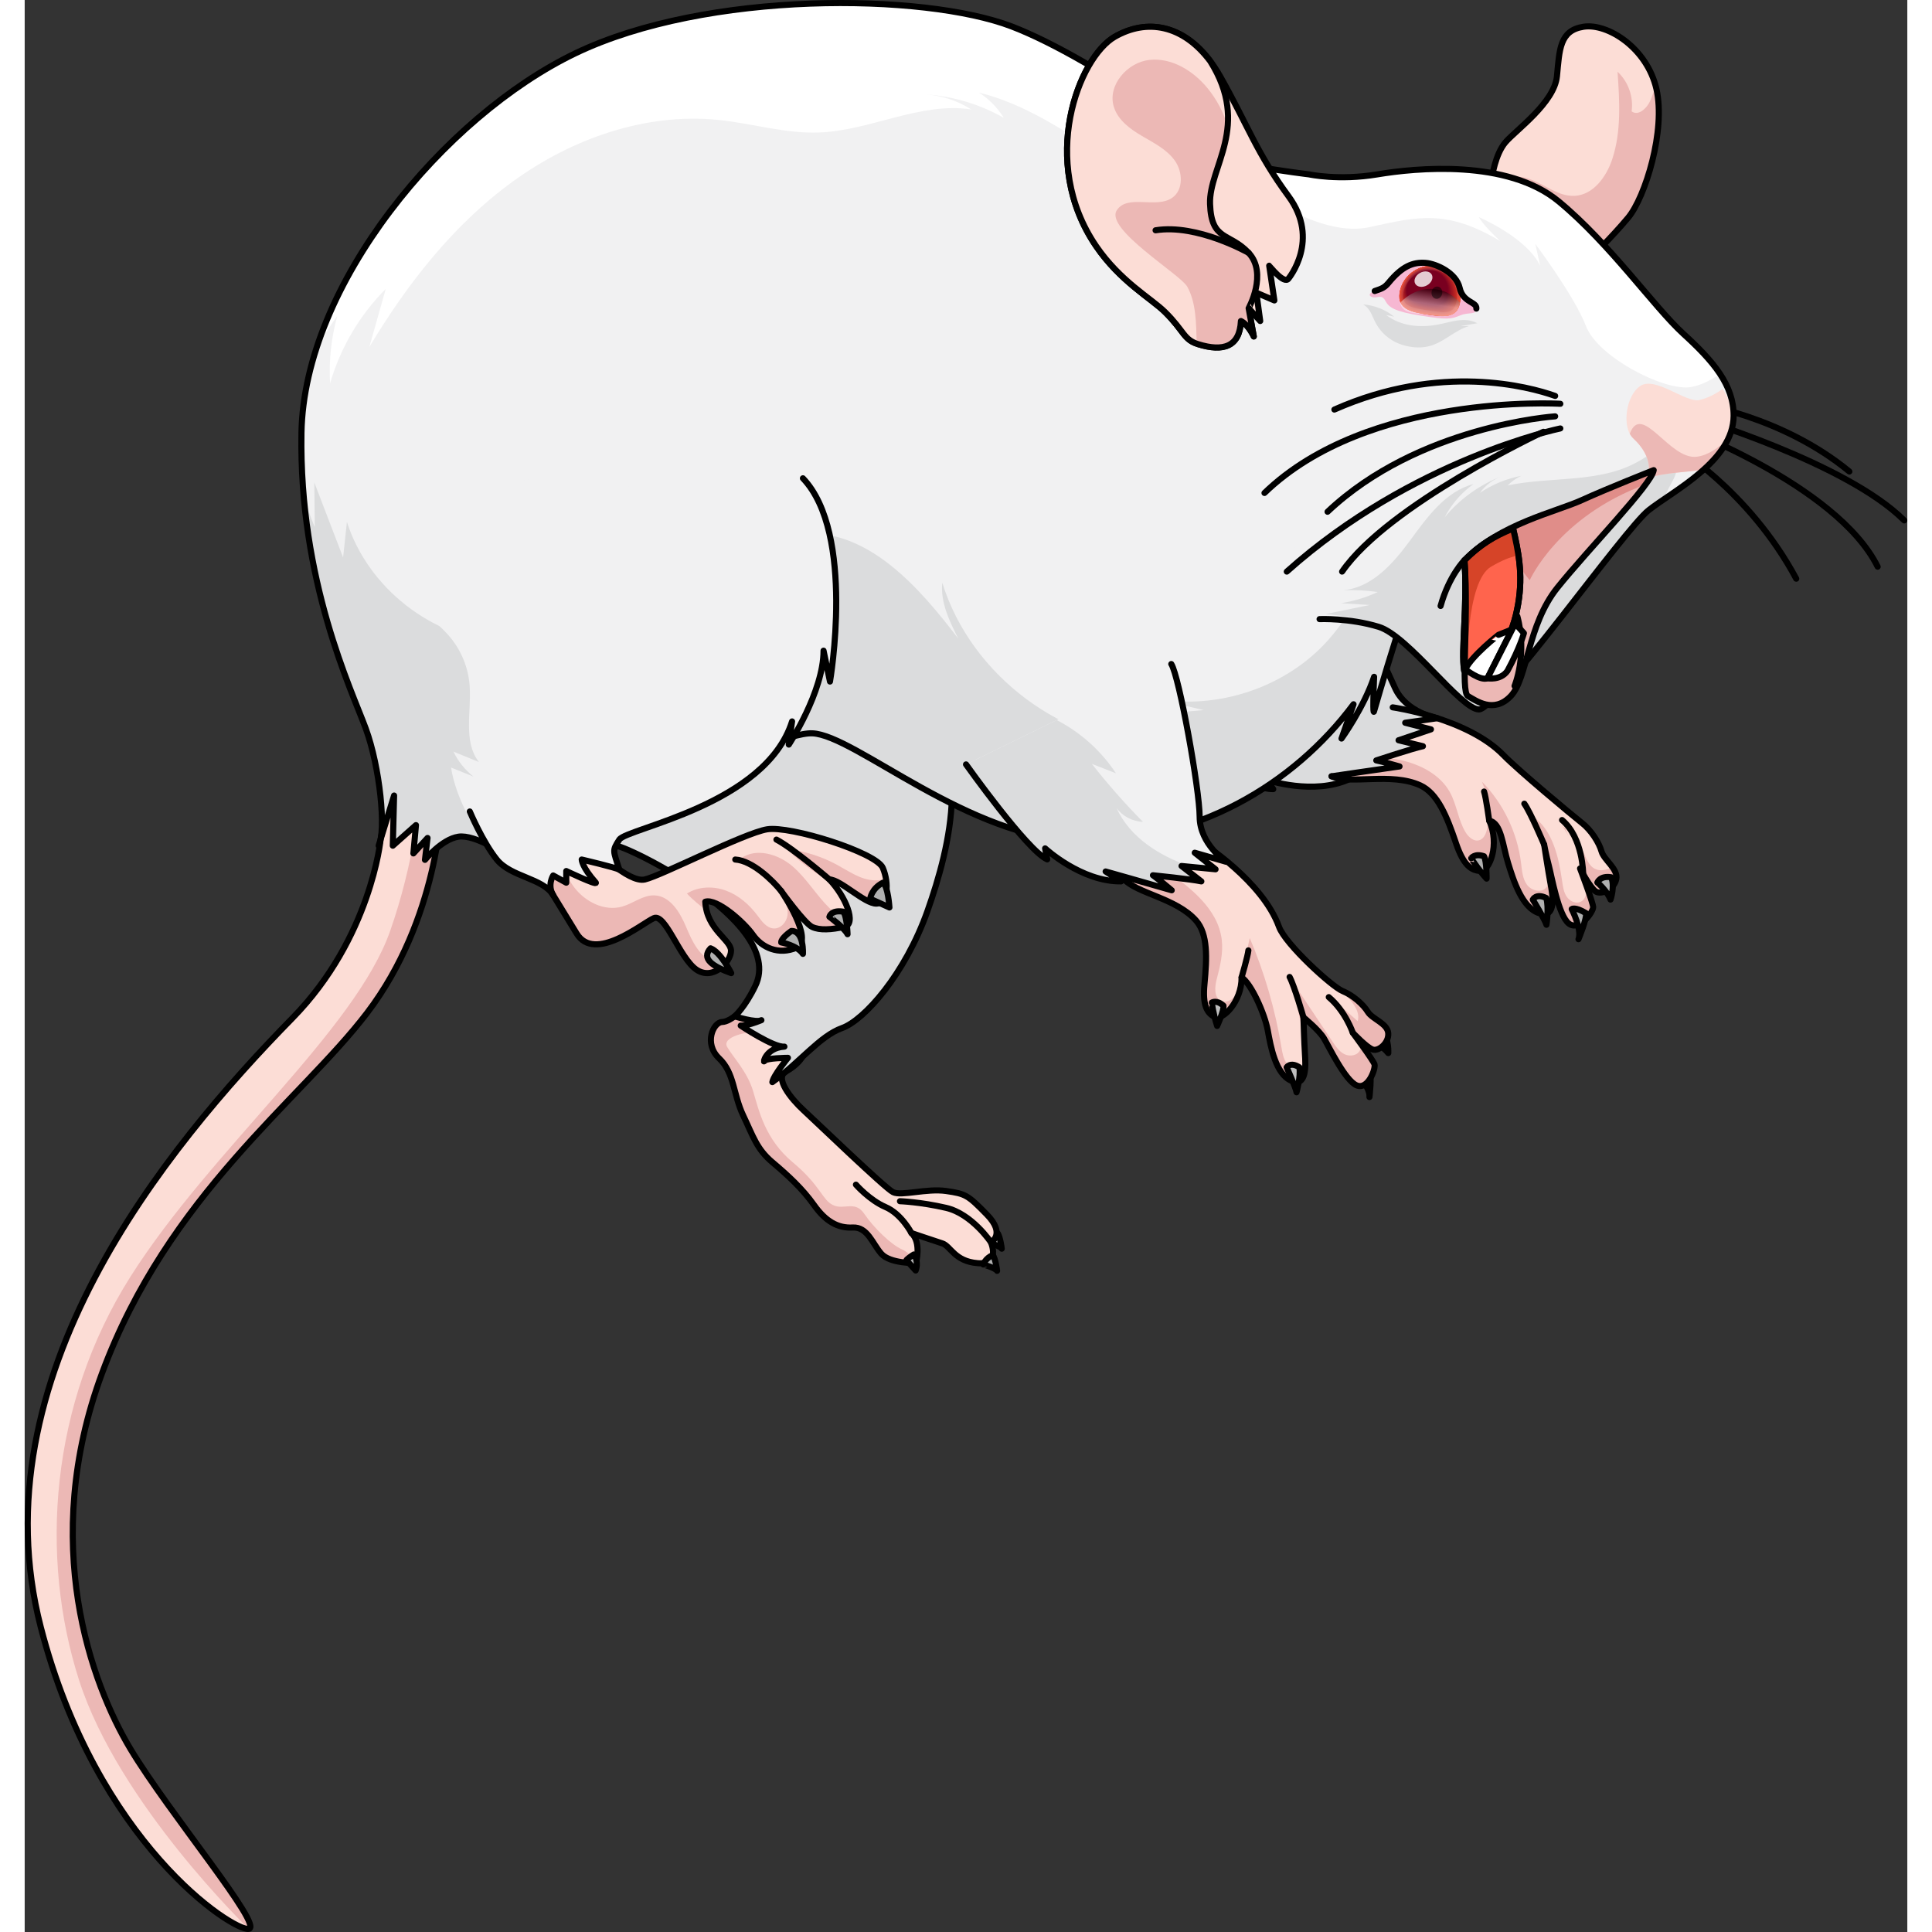<?xml version="1.0" encoding="utf-8"?>
<!-- Created by: Science Figures, www.sciencefigures.org, Generator: Science Figures Editor -->
<svg version="1.1" id="Layer_1" xmlns="http://www.w3.org/2000/svg" xmlns:xlink="http://www.w3.org/1999/xlink" 
	 width="800px" height="800px" viewBox="0 0 308.662 316.756" enable-background="new 0 0 308.662 316.756"
	 xml:space="preserve">
<rect x="0" y="0" width="308.662" height="316.756" fill="#333333" stroke="none"/>
<g>
	<g>
		<g>
			<path fill="none" stroke="#000000" stroke-width="0.5" stroke-miterlimit="10" d="M290.454,95.136
				c-0.089,0-0.175-0.048-0.221-0.132c-7.832-14.584-20.153-21.788-20.277-21.859c-0.119-0.069-0.16-0.222-0.092-0.342
				c0.068-0.121,0.221-0.159,0.342-0.092c0.124,0.071,12.566,7.342,20.469,22.057c0.064,0.121,0.02,0.273-0.103,0.339
				C290.535,95.126,290.494,95.136,290.454,95.136z"/>
			<path fill="none" stroke="#000000" stroke-width="0.5" stroke-miterlimit="10" d="M303.803,93.167
				c-0.092,0-0.18-0.051-0.224-0.139c-6.739-13.545-33.314-23.221-33.583-23.316c-0.13-0.047-0.197-0.189-0.15-0.32
				c0.048-0.13,0.189-0.193,0.32-0.15c0.27,0.097,27.032,9.839,33.86,23.564c0.062,0.124,0.012,0.273-0.112,0.335
				C303.878,93.158,303.841,93.167,303.803,93.167z"/>
			<path fill="none" stroke="#000000" stroke-width="0.5" stroke-miterlimit="10" d="M308.162,85.575
				c-0.064,0-0.128-0.024-0.177-0.073c-9.453-9.452-34.641-16.926-34.894-17c-0.133-0.039-0.208-0.178-0.17-0.311
				c0.039-0.133,0.178-0.21,0.311-0.17c0.255,0.075,25.564,7.586,35.106,17.127c0.098,0.098,0.098,0.256,0,0.354
				C308.29,85.55,308.227,85.575,308.162,85.575z"/>
			<path fill="none" stroke="#000000" stroke-width="0.5" stroke-miterlimit="10" d="M299.163,77.56
				c-0.057,0-0.112-0.019-0.159-0.058c-11.062-9.125-24.906-11.106-25.045-11.125c-0.137-0.02-0.232-0.146-0.214-0.282
				c0.02-0.136,0.141-0.22,0.282-0.214c0.14,0.02,14.12,2.017,25.295,11.236c0.106,0.088,0.121,0.245,0.033,0.352
				C299.307,77.529,299.235,77.56,299.163,77.56z"/>
			<path fill="#FCDDD6" d="M240.533,29.502c0-0.422,0.562-4.218,2.25-6.187c1.687-1.969,8.015-6.468,8.437-10.827
				s0.422-7.491,4.359-8.104c3.937-0.613,10.405,3.464,11.952,10.214s-1.828,17.717-4.64,21.092
				c-2.812,3.375-6.609,7.031-6.609,7.031"/>
			<path fill="#ECB8B5" d="M267.531,14.597c-0.018-0.077-0.045-0.149-0.064-0.226c-0.352,0.572-0.619,1.256-0.842,1.868
				c-0.499,1.373-1.993,2.892-3.164,2.018c0.339-2.365-0.553-4.873-2.308-6.493c0.33,4.812,0.644,9.767-0.873,14.346
				c-0.961,2.901-3.125,5.854-6.178,6.001c-2.743,0.132-5.021-2.024-7.643-2.841c-1.879-0.585-3.971-0.442-5.762,0.37l15.584,13.08
				c0,0,3.797-3.656,6.609-7.031C265.703,32.314,269.077,21.346,267.531,14.597z"/>
			<path fill="none" stroke="#000000" stroke-linecap="round" stroke-linejoin="round" stroke-miterlimit="10" d="M240.533,29.502
				c0-0.422,0.562-4.218,2.25-6.187c1.687-1.969,8.015-6.468,8.437-10.827s0.422-7.491,4.359-8.104
				c3.937-0.613,10.405,3.464,11.952,10.214s-1.828,17.717-4.64,21.092c-2.812,3.375-6.609,7.031-6.609,7.031"/>
			<path fill="#FCDDD6" d="M58.355,137.611c0,0-1.564,16.151-14.453,29.307c-20.9,21.334-51.818,58.991-41.268,99.841
				c9.158,35.458,31.566,49.91,34.097,49.488c2.531-0.422-13.077-18.983-19.404-29.528s-14.996-33.669-4.64-61.588
				c10.829-29.195,32.58-44.797,43.449-59.057c11.774-15.447,12.233-34.23,12.233-34.23l-6.327-12.864L58.355,137.611z"/>
			<path fill="#ECB8B5" d="M17.327,286.719c-6.327-10.546-14.996-33.669-4.64-61.588c10.829-29.195,32.58-44.798,43.449-59.057
				c11.774-15.447,12.233-34.229,12.233-34.229l-3.088-6.278c-0.338,5.619-1.488,16.022-5.361,27.063
				c-5.75,16.391-29.366,35.805-42.583,56.692s-14.917,45.917-8.417,66.167s27.812,40.758,27.812,40.758
				C39.262,315.825,23.654,297.265,17.327,286.719z"/>
			<path fill="none" stroke="#000000" stroke-linecap="round" stroke-linejoin="round" stroke-miterlimit="10" d="M58.355,137.611
				c0,0-1.564,16.151-14.453,29.307c-20.9,21.334-51.818,58.991-41.268,99.841c9.158,35.458,31.566,49.91,34.097,49.488
				c2.531-0.422-13.077-18.983-19.404-29.528s-14.996-33.669-4.64-61.588c10.829-29.195,32.58-44.797,43.449-59.057
				c11.774-15.447,12.233-34.23,12.233-34.23l-6.327-12.864L58.355,137.611z"/>
			<g>
				<g>
					<path fill="#FCDDD6" d="M224.294,115.972c0,0,12.252,1.737,18.173,7.852c2.262,2.336,11.224,9.836,12.798,11.057
						c1.574,1.221,2.862,3.278,3.26,4.702c0.398,1.424,2.746,2.874,2.421,4.544c-0.325,1.67-2.461,2.638-3.375,2.031
						s-2.563-3.771-2.563-3.771s2.127,5.585,2.147,6.344s-2.291,4.03-3.996,2.685s-2.824-7.814-3.263-9.458s-0.775-3.48-0.775-3.48
						s0.683,4.484,1.035,6.345c0.352,1.861,1.053,5.775-1.815,4.905c-2.869-0.869-4.261-5.423-5.138-8.248
						c-0.878-2.825-1.116-6.627-3.087-6.914c1.776,3.889,0.049,8.311-1.46,8.23c-1.51-0.082-2.766-0.935-3.99-4.551
						c-1.471-4.346-3-8.173-5.86-9.484c-4.767-2.185-11.437-0.076-14.541-1.486"/>
					<g>
						<path fill="#ECB8B5" d="M250.155,144.823c-0.117-0.618-0.27-1.527-0.423-2.464c0.044,0.389,0.082,0.777,0.112,1.161
							c0.051,0.658,0.07,1.376-0.314,1.913c-0.73,1.021-2.462,0.649-3.212-0.357c-0.751-1.006-0.83-2.341-0.984-3.587
							c-0.614-4.983-2.903-9.745-6.411-13.337c1.003,2.364,1.31,5.019,0.874,7.55c-0.147,0.852-0.501,1.824-1.333,2.059
							c-0.908,0.256-1.77-0.539-2.252-1.35c-1.199-2.014-1.413-4.486-2.55-6.535c-1.619-2.918-4.89-4.565-8.15-5.277
							c-2.889-0.631-5.906-0.65-8.806-0.078l-2.444,2.754c3.105,1.41,9.774-0.7,14.541,1.486c2.86,1.311,4.389,5.138,5.86,9.484
							c1.224,3.616,2.481,4.469,3.99,4.551c1.51,0.082,3.237-4.34,1.46-8.23c1.971,0.287,2.209,4.09,3.087,6.914
							c0.878,2.825,2.27,7.379,5.138,8.248C251.208,150.598,250.507,146.684,250.155,144.823z"/>
						<path fill="#ECB8B5" d="M257.578,142.507c-1.15-0.478-1.584-1.835-2.101-2.968c-0.748-1.637-1.929-3.075-3.39-4.126
							c1.708,2.509,2.947,5.333,3.651,8.286c0.556,0.947,1.312,2.116,1.832,2.461c0.914,0.606,3.05-0.361,3.375-2.032
							c0.13-0.667-0.169-1.299-0.598-1.908C259.401,142.588,258.453,142.87,257.578,142.507z"/>
						<path fill="#ECB8B5" d="M256.033,145.162c0.129,1.074-0.013,2.278-0.957,2.701c-0.794,0.356-1.762-0.12-2.251-0.84
							c-0.49-0.719-0.62-1.616-0.744-2.477c-0.564-3.923-1.483-8.209-4.64-10.606c0.849,1.751,1.451,3.701,1.854,5.675
							c-0.106-0.679-0.175-1.136-0.175-1.136s0.336,1.837,0.775,3.48c0.44,1.644,1.558,8.113,3.263,9.457
							c1.706,1.345,4.017-1.926,3.996-2.685C257.145,148.342,256.581,146.686,256.033,145.162z"/>
					</g>
					<path fill="#FCDDD6" d="M255.517,143.315c0,0,0-5.936-3.459-8.866"/>
					<path fill="#FCDDD6" d="M249.12,138.478c0,0-2.213-5.241-3.251-6.712"/>
					<path fill="#FCDDD6" d="M240.114,134.566c0,0-0.524-3.843-0.845-4.79"/>
				</g>
				<path fill="#FCDDD6" d="M239.682,144.053c0,0,0.039-2.862-0.425-3.67c-1.555-0.523-2.089,0.326-2.089,0.326
					S238.058,142.24,239.682,144.053z"/>
				<path fill="#FCDDD6" d="M249.497,151.618c0,0,0.437-2.855-0.029-4.386c-1.688-0.822-2.209,0.268-2.209,0.268
					S249.269,150.805,249.497,151.618z"/>
				<path fill="#FCDDD6" d="M254.749,153.984c0,0,1.48-3.532,1.21-4.283c-1.812-1.09-2.32-0.656-2.32-0.656
					S255.382,152.429,254.749,153.984z"/>
				<path fill="#FCDDD6" d="M260.003,147.489c0,0,0.752-2.14,0.12-3.656c-1.838-0.315-2.278,0.853-2.278,0.853
					S259.375,145.963,260.003,147.489z"/>
			</g>
			<g>
				<path fill="#DBDCDD" d="M191.289,124.521c0,0,9.842,4.88,13.416,4.86c-1.045-1.508-1.045-1.508-1.045-1.508
					s7.659,2.581,13.57-0.149c-2.968-0.449-2.968-0.449-2.968-0.449s6.701-0.99,11.148-1.616c-2.453-0.709-3.815-0.989-3.815-0.989
					s6.022-1.994,7.651-2.328c-3.995-0.977-3.995-0.977-3.995-0.977l5.312-1.786l-4.224-1.081l5.274-0.746
					c0,0-5.103-0.871-6.951-4.966c-1.848-4.095-3.705-8.256-5.695-9.539"/>
				<path fill="none" stroke="#000000" stroke-linecap="round" stroke-linejoin="round" stroke-miterlimit="10" d="M191.289,124.521
					c0,0,9.842,4.88,13.416,4.86c-1.045-1.508-1.045-1.508-1.045-1.508s7.659,2.581,13.57-0.149
					c-2.968-0.449-2.968-0.449-2.968-0.449s6.701-0.99,11.148-1.616c-2.453-0.709-3.815-0.989-3.815-0.989s6.022-1.994,7.651-2.328
					c-3.995-0.977-3.995-0.977-3.995-0.977l5.312-1.786l-4.224-1.081l5.274-0.746c0,0-5.103-0.871-6.951-4.966
					c-1.848-4.095-3.705-8.256-5.695-9.539"/>
				<g>
					<path fill="none" stroke="#000000" stroke-linecap="round" stroke-linejoin="round" stroke-miterlimit="10" d="
						M224.294,115.972c0,0,12.252,1.737,18.173,7.852c2.262,2.336,11.224,9.836,12.798,11.057c1.574,1.221,2.862,3.278,3.26,4.702
						c0.398,1.424,2.746,2.874,2.421,4.544c-0.325,1.67-2.461,2.638-3.375,2.031s-2.563-3.771-2.563-3.771s2.127,5.585,2.147,6.344
						s-2.291,4.03-3.996,2.685s-2.824-7.814-3.263-9.458s-0.775-3.48-0.775-3.48s0.683,4.484,1.035,6.345
						c0.352,1.861,1.053,5.775-1.815,4.905c-2.869-0.869-4.261-5.423-5.138-8.248c-0.878-2.825-1.116-6.627-3.087-6.914
						c1.776,3.889,0.049,8.311-1.46,8.23c-1.51-0.082-2.766-0.935-3.99-4.551c-1.471-4.346-3-8.173-5.86-9.484
						c-4.767-2.185-11.437-0.076-14.541-1.486"/>
					<path fill="none" stroke="#000000" stroke-linecap="round" stroke-linejoin="round" stroke-miterlimit="10" d="
						M255.517,143.315c0,0,0-5.936-3.459-8.866"/>
					<path fill="none" stroke="#000000" stroke-linecap="round" stroke-linejoin="round" stroke-miterlimit="10" d="M249.12,138.478
						c0,0-2.213-5.241-3.251-6.712"/>
					<path fill="none" stroke="#000000" stroke-linecap="round" stroke-linejoin="round" stroke-miterlimit="10" d="
						M240.114,134.566c0,0-0.524-3.843-0.845-4.79"/>
				</g>
				<path fill="#B0B0B0" stroke="#000000" stroke-linecap="round" stroke-linejoin="round" stroke-miterlimit="10" d="
					M239.682,144.053c0,0,0.039-2.862-0.425-3.67c-1.555-0.523-2.089,0.326-2.089,0.326S238.058,142.24,239.682,144.053z"/>
				<path fill="#B0B0B0" stroke="#000000" stroke-linecap="round" stroke-linejoin="round" stroke-miterlimit="10" d="
					M249.497,151.618c0,0,0.437-2.855-0.029-4.386c-1.688-0.822-2.209,0.268-2.209,0.268S249.269,150.805,249.497,151.618z"/>
				<path fill="#B0B0B0" stroke="#000000" stroke-linecap="round" stroke-linejoin="round" stroke-miterlimit="10" d="
					M254.749,153.984c0,0,1.48-3.532,1.21-4.283c-1.812-1.09-2.32-0.656-2.32-0.656S255.382,152.429,254.749,153.984z"/>
				<path fill="#B0B0B0" stroke="#000000" stroke-linecap="round" stroke-linejoin="round" stroke-miterlimit="10" d="
					M260.003,147.489c0,0,0.752-2.14,0.12-3.656c-1.838-0.315-2.278,0.853-2.278,0.853S259.375,145.963,260.003,147.489z"/>
			</g>
			<g>
				<path fill="#B0B0B0" stroke="#000000" stroke-linecap="round" stroke-linejoin="round" stroke-miterlimit="10" d="
					M160.19,204.728c0.033,0.059-0.285-2.139-0.708-2.578c-1.203,0.502-1.557,1.538-1.557,1.538S159.92,204.247,160.19,204.728z"/>
				<path fill="#FCDDD6" d="M118.06,165.204c0,0-2.264,2.324-3.714,2.356c-1.452,0.032-3.043,3.538-0.498,5.954
					c2.544,2.415,2.286,5.872,3.952,9.366c1.664,3.494,2.218,5.502,4.795,7.681c2.578,2.179,4.92,4.324,6.822,7.009
					c1.902,2.684,3.909,3.817,6.337,3.685c2.429-0.131,3.235,2.636,4.682,4.29c1.448,1.655,5.682,1.542,5.682,1.542
					s0.967-3.355-0.735-4.926c0,0,3.675,1.253,5.058,1.693c1.382,0.44,1.985,2.937,5.797,3.246c3.811,0.309,2.18-3.421,2.18-3.421
					s2.481-1.33-0.668-4.555c-3.15-3.226-3.488-3.395-6.675-3.855c-3.187-0.46-7.355,0.867-8.703,0.19
					c-1.348-0.676-12.669-11.587-14.69-13.445c-2.021-1.858-4.829-5.312-2.87-6.355c1.958-1.043,2.708-2.404,2.708-2.404
					l-0.448-8.282L118.06,165.204z"/>
				<path fill="#ECB8B5" d="M146.169,206.89c-0.695-0.866-1.502-1.689-2.259-2.011c-1.87-0.794-4.737-3.627-6.263-5.878
					c-1.526-2.251-3.33-0.553-5.132-1.433c-1.802-0.88-1.997-3.175-6.571-6.99c-4.574-3.816-5.57-8.518-6.516-11.687
					c-0.946-3.169-3.24-5.501-4.246-7.224c-1.006-1.723,3.648-2.603,4.14-2.304l5.222-4.322l-6.485,0.164
					c0,0-2.264,2.324-3.714,2.356c-1.452,0.032-3.043,3.538-0.498,5.953c2.544,2.416,2.286,5.872,3.952,9.366
					c1.664,3.494,2.218,5.502,4.795,7.681c2.579,2.179,4.92,4.324,6.822,7.009c1.902,2.684,3.909,3.817,6.337,3.685
					c2.429-0.132,3.235,2.636,4.682,4.29c1.448,1.655,5.682,1.542,5.682,1.542S146.14,207.012,146.169,206.89z"/>
				<path fill="none" stroke="#000000" stroke-linecap="round" stroke-linejoin="round" stroke-miterlimit="10" d="M118.06,165.204
					c0,0-2.264,2.324-3.714,2.356c-1.452,0.032-3.043,3.538-0.498,5.954c2.544,2.415,2.286,5.872,3.952,9.366
					c1.664,3.494,2.218,5.502,4.795,7.681c2.578,2.179,4.92,4.324,6.822,7.009c1.902,2.684,3.909,3.817,6.337,3.685
					c2.429-0.131,3.235,2.636,4.682,4.29c1.448,1.655,5.682,1.542,5.682,1.542s0.967-3.355-0.735-4.926c0,0,3.675,1.253,5.058,1.693
					c1.382,0.44,1.985,2.937,5.797,3.246c3.811,0.309,2.18-3.421,2.18-3.421s2.481-1.33-0.668-4.555
					c-3.15-3.226-3.488-3.395-6.675-3.855c-3.187-0.46-7.355,0.867-8.703,0.19c-1.348-0.676-12.669-11.587-14.69-13.445
					c-2.021-1.858-4.829-5.312-2.87-6.355c1.958-1.043,2.708-2.404,2.708-2.404l-0.448-8.282L118.06,165.204z"/>
				<path fill="#DBDCDD" d="M84.489,137.022c0,0,10.485-0.324,12.533,1.808c-1.575-1.639,28.105,11.786,22.76,22.82
					c-1.722,3.555-3.378,4.978-3.378,4.978s3.584,1.132,4.381,0.632c-2.502,1.017-3.39,0.889-3.39,0.889s5.378,3.617,7.164,3.45
					c-3.161,0.208-3.545,2.87-3.291,2.363c0.254-0.507,3.868-0.529,3.868-0.529s-2.4,2.916-2.553,3.981
					c4.561-3.272,7.797-7.573,11.425-8.862c3.629-1.289,10.335-8.838,14.001-19.181c3.666-10.343,8.175-27.813-3.455-35.108
					c-11.63-7.295-31.247-0.687-31.247-0.687"/>
				<path fill="none" stroke="#000000" stroke-linecap="round" stroke-linejoin="round" stroke-miterlimit="10" d="M84.489,137.022
					c0,0,10.485-0.324,12.533,1.808c-1.575-1.639,28.105,11.786,22.76,22.82c-1.722,3.555-3.378,4.978-3.378,4.978
					s3.584,1.132,4.381,0.632c-2.502,1.017-3.39,0.889-3.39,0.889s5.378,3.617,7.164,3.45c-3.161,0.208-3.545,2.87-3.291,2.363
					c0.254-0.507,3.868-0.529,3.868-0.529s-2.4,2.916-2.553,3.981c4.561-3.272,7.797-7.573,11.425-8.862
					c3.629-1.289,10.335-8.838,14.001-19.181c3.666-10.343,8.175-27.813-3.455-35.108c-11.63-7.295-31.247-0.687-31.247-0.687"/>
				<path fill="none" stroke="#000000" stroke-linecap="round" stroke-linejoin="round" stroke-miterlimit="10" d="M145.384,202.162
					c0,0-1.621-3.141-4.244-4.262c-2.623-1.121-4.854-3.671-4.854-3.671"/>
				<path fill="none" stroke="#000000" stroke-linecap="round" stroke-linejoin="round" stroke-miterlimit="10" d="M158.42,203.68
					c0,0-3.112-4.666-7.35-5.648s-7.564-1.091-7.564-1.091"/>
				<path fill="#B0B0B0" stroke="#000000" stroke-linecap="round" stroke-linejoin="round" stroke-miterlimit="10" d="
					M144.558,206.618c0.014-0.1,0.781-0.703,1.223-0.945c0.878,1.214,0.301,2.626,0.301,2.626L144.558,206.618z"/>
				<path fill="#B0B0B0" stroke="#000000" stroke-linecap="round" stroke-linejoin="round" stroke-miterlimit="10" d="
					M159.428,208.355c0.033,0.059-0.285-2.139-0.708-2.578c-1.203,0.502-1.557,1.538-1.557,1.538S159.158,207.874,159.428,208.355z"
					/>
			</g>
			<path fill="#F1F1F2" d="M198.433,26.679c0,0-22.305-16.872-36.647-22.356c-14.342-5.484-49.968-5.927-71.482,4.408
				S45.8,46.696,45.379,70.951c-0.422,24.255,8.226,42.183,10.546,48.511c2.32,6.327,3.375,16.662,2.109,19.193
				c2.531-8.226,2.531-8.226,2.531-8.226l-0.135,5.253l-0.076,2.972l3.797-3.375l-0.422,4.64l2.32-2.531l-0.422,3.586
				c0,0,2.742-3.375,5.484-3.796s7.804,2.953,9.069,3.796c1.266,0.844,11.179-3.586,11.179-3.586s30.753-17.44,37.784-17.159
				c7.031,0.281,25.618,17.401,44.179,17.682s34.702-9.229,44.545-22.447c-1.969,5.624-1.969,5.624-1.969,5.624
				s3.656-5.062,5.343-10.124c-0.281,7.031,0,5.624,0,5.624s1.475-5.212,3.772-12.513c1.975-6.277,1.812-6.527,14.958-27.541
				l2.812-17.085l-7.593-15.467l-17.717-8.155L198.433,26.679z"/>
			<g>
				<path fill="#FFFFFF" d="M45.534,71.8c-0.061-0.674-0.089-1.351-0.101-2.027c-0.018,0.393-0.047,0.787-0.054,1.178
					c-0.004,0.204-0.001,0.405-0.004,0.608L45.534,71.8z"/>
				<path fill="#FFFFFF" d="M198.433,26.679c0,0-22.305-16.872-36.647-22.356c-14.342-5.484-49.968-5.927-71.481,4.408
					c-18.21,8.748-37.474,29.888-43.218,50.884c0.982-2.796,2.379-5.445,4.166-7.81c-0.999,3.585-1.399,7.336-1.181,11.052
					c1.679-5.822,4.852-11.207,9.131-15.497c-0.896,3.169-1.793,6.339-2.689,9.508c6.197-10.303,13.741-20.001,23.464-27.073
					c9.723-7.072,21.823-11.351,33.784-10.128c5.51,0.563,10.926,2.263,16.461,2.059c8.458-0.312,16.592-5.051,24.961-3.785
					c-2.227-1.423-4.813-2.278-7.448-2.465c4.474,0.302,8.877,1.624,12.779,3.835c-1.015-1.654-2.406-3.075-4.037-4.125
					c14.839,3.614,26.108,17.792,41.348,18.795c3.949,0.26,7.937-0.477,11.574-2.034L198.433,26.679z"/>
			</g>
			<g>
				<path fill="#DBDCDD" d="M58.331,137.688c-0.097,0.316-0.192,0.624-0.298,0.968C58.157,138.409,58.251,138.07,58.331,137.688z"/>
				<path fill="#DBDCDD" d="M173.321,137.913c18.561,0.281,34.702-9.229,44.545-22.446c-1.969,5.624-1.969,5.624-1.969,5.624
					s3.656-5.062,5.343-10.124c-0.281,7.031,0,5.625,0,5.625s1.475-5.212,3.772-12.513c1.975-6.277,1.812-6.526,14.958-27.541
					l0.811-4.924c-0.642,0.163-1.278,0.354-1.906,0.593c-6.554,2.498-11.053,8.552-14.426,14.703
					c-3.373,6.15-6.071,12.794-10.737,18.031c-6.936,7.785-18.083,11.462-28.314,9.63c2.631,0.616,5.262,1.232,7.893,1.848
					c-5.261,0.526-10.56,0.665-15.841,0.416c2.949,1.824,5.898,3.648,8.847,5.471c-15.947-0.19-31.143-11.536-35.855-26.772
					c-0.326,3.208,1.169,6.289,2.624,9.168c-6.433-8.438-14.59-17.731-25.19-17.259c-8.947,0.398-15.82,7.684-23.691,11.957
					c-9.827,5.335-22.103,5.912-32.387,1.522c2.117,1.476,4.235,2.953,6.352,4.429c-11.351-0.741-21.852-8.943-25.318-19.777
					c-0.209,1.941-0.418,3.882-0.627,5.823c-1.574-4.1-3.147-8.199-4.721-12.299c0.026,2.443,0.053,4.885,0.08,7.328
					c-0.728-1.679-1.314-3.417-1.809-5.179c1.638,18.982,8.193,32.821,10.171,38.214c2.095,5.713,3.151,14.672,2.407,18.226
					c2.227-7.237,2.233-7.258,2.233-7.258l-0.135,5.253l-0.076,2.973l3.797-3.375l-0.422,4.64l2.32-2.531l-0.422,3.586
					c0,0,2.742-3.374,5.484-3.797c2.742-0.422,7.804,2.953,9.069,3.797c1.266,0.844,11.179-3.586,11.179-3.586
					s30.753-17.439,37.784-17.158C136.173,120.512,154.76,137.632,173.321,137.913z"/>
				<path fill="#DBDCDD" d="M185.398,114.57c-1.087-0.254-2.174-0.509-3.261-0.763C183.208,114.133,184.299,114.374,185.398,114.57z
					"/>
			</g>
			<path fill="none" stroke="#000000" stroke-linecap="round" stroke-linejoin="round" stroke-miterlimit="10" d="M198.433,26.679
				c0,0-22.305-16.872-36.647-22.356c-14.342-5.484-49.968-5.927-71.482,4.408S45.8,46.696,45.379,70.951
				c-0.422,24.255,8.226,42.183,10.546,48.511c2.32,6.327,3.375,16.662,2.109,19.193c2.531-8.226,2.531-8.226,2.531-8.226
				l-0.135,5.253l-0.076,2.972l3.797-3.375l-0.422,4.64l2.32-2.531l-0.422,3.586c0,0,2.742-3.375,5.484-3.796
				s7.804,2.953,9.069,3.796c1.266,0.844,11.179-3.586,11.179-3.586s30.753-17.44,37.784-17.159
				c7.031,0.281,25.618,17.401,44.179,17.682s34.702-9.229,44.545-22.447c-1.969,5.624-1.969,5.624-1.969,5.624
				s3.656-5.062,5.343-10.124c-0.281,7.031,0,5.624,0,5.624s1.475-5.212,3.772-12.513c1.975-6.277,1.812-6.527,14.958-27.541
				l2.812-17.085l-7.593-15.467l-17.717-8.155L198.433,26.679z"/>
			<path fill="#F1F1F2" d="M212.302,101.506c0,0,4.851-0.211,9.702,1.266s13.469,13.543,16.422,13.543s23.832-29.513,27.839-32.677
				c4.007-3.164,13.889-8.073,13.921-15.467c0.022-5.062-3.375-8.999-8.226-13.428s-12.022-14.764-20.459-21.724
				c-8.437-6.96-23.412-5.484-29.739-4.429c-6.327,1.055-11.179,0-11.179,0s-16.17-1.898-25.169-5.273"/>
			<path fill="#DBDCDD" d="M269.191,80.829c0.389-1.021,1.047-1.922,1.432-2.943c0.385-1.022,0.442-2.286-0.285-3.101
				c-0.697-0.781-1.908-0.898-2.914-0.607c-1.006,0.291-1.877,0.911-2.784,1.433c-6.363,3.663-14.312,2.471-21.499,3.973
				c0.639-0.647,1.392-1.18,2.215-1.567c-2.41,0.461-4.725,1.411-6.763,2.776c0.901-1.246,2.239-2.239,3.686-2.757
				c-3.67,1.387-6.967,3.746-9.465,6.771c1.114-2.156,2.749-4.041,4.727-5.448c-4.574,1.194-7.584,5.411-10.379,9.224
				c-2.795,3.813-6.311,7.811-11.024,8.178c1.906-0.064,3.818,0.037,5.706,0.302c-1.911,0.89-3.949,1.509-6.033,1.832
				c1.572,0.098,3.143,0.196,4.714,0.293c-2.399,0.493-4.799,0.987-7.198,1.48c1.27,0.145,2.541,0.29,3.811,0.434l0.733,0.761
				c1.297,0.191,2.712,0.475,4.131,0.907c4.851,1.476,13.469,13.543,16.422,13.543s23.832-29.513,27.839-32.677
				c0.724-0.571,1.64-1.2,2.654-1.89C268.992,81.436,269.077,81.129,269.191,80.829z"/>
			<path fill="#DBDCDD" d="M231.671,53.221c1.089-0.201,2.152-0.536,3.25-0.682c1.098-0.146,2.266-0.087,3.232,0.455
				c-0.927,0.16-1.854,0.319-2.78,0.479c0.474-0.004,0.947-0.009,1.421-0.013c-2.276,0.674-4.036,2.571-6.315,3.237
				c-1.346,0.393-2.798,0.325-4.155-0.026c-0.772-0.2-1.525-0.492-2.198-0.919c-1.471-0.934-2.377-2.1-3.049-3.68
				c-0.362-0.852-0.822-1.741-1.646-2.165c1.846,0.14,3.645,0.847,5.093,2c-0.432-0.084-0.863-0.168-1.295-0.251
				C225.611,53.483,228.76,53.759,231.671,53.221z"/>
			<path fill="#FFFFFF" d="M271.96,54.741c-4.851-4.429-12.022-14.764-20.459-21.724c-8.437-6.96-23.412-5.484-29.739-4.429
				c-6.327,1.055-11.178,0-11.178,0s-7.139-0.839-14.57-2.391l7.002,5.482c0,0,9.612,7.299,17.508,5.555
				c7.896-1.744,12.646-2.928,21.396,2.289c-3-2.783-3.493-3.922-3.493-3.922s7.847,3.331,10.045,7.985
				c-0.802-3.596-0.802-3.596-0.802-3.596s6.397,8.5,8.323,13.5s12.537,10.5,16.919,10c1.659-0.189,3.459-1.1,5.043-2.184
				C276.499,59.104,274.418,56.985,271.96,54.741z"/>
			<path fill="#FCDDD6" d="M278.388,63.758c-0.519,0.386-2.046,1.436-3.826,1.831c-2.2,0.489-7.212-3.933-9.657-2.323
				c-2.445,1.611-3.056,6.846-1.222,8.557c1.834,1.711,3.153,3.912,2.42,6.54c2.86-0.898,6.767-0.974,9.177-1.369
				c2.563-2.308,4.638-5.034,4.879-8.239C280.026,66.969,279.393,65.337,278.388,63.758z"/>
			<path fill="#ECB8B5" d="M274.134,74.884c-4.492,0.552-8.995-9.059-10.977-3.771c0.146,0.274,0.318,0.518,0.525,0.711
				c1.834,1.711,3.153,3.912,2.42,6.54c2.86-0.898,6.767-0.974,9.177-1.369c1.627-1.466,3.053-3.101,3.943-4.919
				C277.663,73.349,276.091,74.643,274.134,74.884z"/>
			<path fill="none" stroke="#000000" stroke-linecap="round" stroke-linejoin="round" stroke-miterlimit="10" d="M212.302,101.506
				c0,0,4.851-0.211,9.702,1.266s13.469,13.543,16.422,13.543s23.832-29.513,27.839-32.677c4.007-3.164,13.889-8.073,13.921-15.467
				c0.022-5.062-3.375-8.999-8.226-13.428s-12.022-14.764-20.459-21.724c-8.437-6.96-23.412-5.484-29.739-4.429
				c-6.327,1.055-11.179,0-11.179,0s-16.17-1.898-25.169-5.273"/>
			<path fill="#FCDDD6" d="M207.208,45.672c0,0,5.273-6.328,0-13.499s-6.538-11.39-11.179-19.615S184.64,2.645,178.735,6.02
				s-12.567,20.408-3.075,34.329c3.945,5.786,9.03,8.562,11.301,10.808c3.193,3.157,3.015,4.525,5.431,5.273
				c4.134,1.28,6.802,0.422,7.013-3.797c1.266,0.633,2.109,2.531,2.109,2.531l-0.844-4.64l1.898,2.109l-0.633-4.64l2.953,1.265
				l-0.844-5.695C204.045,43.563,206.497,46.722,207.208,45.672z"/>
			<path fill="none" stroke="#000000" stroke-linecap="round" stroke-linejoin="round" stroke-miterlimit="10" d="M207.208,45.672
				c0,0,5.273-6.328,0-13.499s-6.538-11.39-11.179-19.615S184.64,2.645,178.735,6.02s-12.567,20.408-3.075,34.329
				c3.945,5.786,9.03,8.562,11.301,10.808c3.193,3.157,3.015,4.525,5.431,5.273c4.134,1.28,6.802,0.422,7.013-3.797
				c1.266,0.633,2.109,2.531,2.109,2.531l-0.844-4.64l1.898,2.109l-0.633-4.64l2.953,1.265l-0.844-5.695
				C204.045,43.563,206.497,46.722,207.208,45.672z"/>
			<path fill="#FCDDD6" d="M200.67,41.454c-3.164-3.375-6.117-1.898-6.327-8.015c-0.211-6.107,6.726-12.743,0.03-23.416
				c-4.505-5.997-10.401-6.995-15.637-4.003c-5.906,3.375-12.567,20.408-3.075,34.329c3.945,5.786,9.03,8.562,11.301,10.808
				c3.193,3.157,3.015,4.525,5.431,5.273c4.134,1.28,6.802,0.422,7.013-3.797c1.266,0.633,2.109,2.531,2.109,2.531l-0.844-4.64
				C200.67,50.523,203.834,44.828,200.67,41.454z"/>
			<path fill="#ECB8B5" d="M200.67,41.454c-3.164-3.374-6.117-1.898-6.327-8.015c-0.131-3.786,2.481-7.778,2.893-12.806
				c-0.694-2.233-1.804-4.338-3.283-6.149c-2.332-2.855-5.86-5.055-9.526-4.664c-3.665,0.391-6.947,4.178-5.858,7.7
				c0.669,2.163,2.652,3.626,4.605,4.77c1.953,1.145,4.072,2.197,5.39,4.038c1.318,1.84,1.443,4.784-0.408,6.088
				c-2.649,1.866-7.353-0.652-9.109,2.07c-1.984,3.075,10.446,10.501,11.563,12.519c1.484,2.68,1.446,6.066,1.546,9.333
				c0.083,0.03,0.146,0.065,0.236,0.092c4.134,1.28,6.802,0.422,7.013-3.797c1.266,0.633,2.109,2.531,2.109,2.531l-0.844-4.64
				C200.67,50.523,203.834,44.828,200.67,41.454z"/>
			<path fill="none" stroke="#000000" stroke-linecap="round" stroke-linejoin="round" stroke-miterlimit="10" d="M200.67,41.454
				c-3.164-3.375-6.117-1.898-6.327-8.015c-0.211-6.107,6.726-12.743,0.03-23.416c-4.505-5.997-10.401-6.995-15.637-4.003
				c-5.906,3.375-12.567,20.408-3.075,34.329c3.945,5.786,9.03,8.562,11.301,10.808c3.193,3.157,3.015,4.525,5.431,5.273
				c4.134,1.28,6.802,0.422,7.013-3.797c1.266,0.633,2.109,2.531,2.109,2.531l-0.844-4.64
				C200.67,50.523,203.834,44.828,200.67,41.454z"/>
			<g>
				<path fill="#FCDDD6" d="M93.238,138.921c0,0,5.695,5.902,8.437,5.271c2.742-0.631,16.241-7.591,20.037-8.224
					s17.928,3.796,18.983,6.327s0.844,5.8-1.055,5.853c-1.898,0.053-5.913-3.959-7.702-3.957c2.64,2.744,4.538,7.326,2.429,7.777
					c-2.109,0.451-4.007,0.604-5.273,0c-1.266-0.604-5.062-5.877-5.062-5.877s5.484,8.015,2.531,9.28
					c-2.953,1.265-5.695,0-7.171-2.109c-1.476-2.109-5.906-5.998-7.804-5.425c0.211,4.581,4.218,6.224,4.218,8.039
					c0,1.815-2.953,4.979-5.695,3.081c-2.742-1.898-5.062-9.257-6.96-8.425c-1.898,0.832-9.702,7.371-12.655,2.519
					c-2.953-4.851-6.919-11.311-6.919-11.311"/>
				<g>
					<path fill="#ECB8B5" d="M133.197,141.796c-2.544-1.384-5.357-2.271-8.234-2.596c2.176,2.2,4.695,4.059,7.434,5.498
						c-0.15-0.174-0.303-0.344-0.459-0.506c1.789-0.002,5.804,4.009,7.702,3.957c1.458-0.041,1.917-1.98,1.575-4.024
						c-0.635,0.129-1.271,0.225-1.912,0.203C137.077,144.255,135.153,142.86,133.197,141.796z"/>
					<path fill="#ECB8B5" d="M135.159,149.748c-0.106,0.085-0.223,0.159-0.356,0.214c-0.995,0.41-2.079-0.312-2.847-1.066
						c-2.188-2.147-3.757-4.887-6.089-6.879c-2.331-1.992-5.936-3.069-8.432-1.289c2.79,1.25,5.175,3.388,6.72,6.027
						c0.585,0.998,1.063,2.134,0.916,3.282c-0.147,1.148-1.117,2.253-2.272,2.186c-1.169-0.068-1.947-1.182-2.65-2.118
						c-1.335-1.777-3.071-3.31-5.155-4.082s-4.537-0.708-6.417,0.477c0.963,1.033,2.115,1.933,3.234,2.845
						c-0.118-0.465-0.2-0.963-0.225-1.505c1.898-0.574,6.328,3.315,7.804,5.425c1.476,2.109,4.218,3.375,7.171,2.109
						s-2.531-9.28-2.531-9.28s3.797,5.273,5.062,5.877c1.265,0.604,3.164,0.451,5.273,0
						C135.229,151.785,135.413,150.905,135.159,149.748z"/>
					<path fill="#ECB8B5" d="M115.331,157.338c-0.617,0.379-1.444,0.482-2.167,0.311c-2.506-0.594-3.74-3.34-4.739-5.715
						c-0.999-2.374-2.609-5.046-5.183-5.134c-1.88-0.065-3.475,1.325-5.285,1.838c-2.91,0.825-6.09-0.793-7.905-3.212
						c-1.094-1.457-1.781-3.148-2.256-4.916l-4.218,1.231c0,0,3.967,6.46,6.919,11.311c2.953,4.851,10.757-1.687,12.655-2.519
						c1.898-0.832,4.218,6.527,6.96,8.425C112.191,160.398,114.389,158.925,115.331,157.338z"/>
				</g>
				<path fill="none" stroke="#000000" stroke-linecap="round" stroke-linejoin="round" stroke-miterlimit="10" d="M93.238,138.921
					c0,0,5.695,5.902,8.437,5.271c2.742-0.631,16.241-7.591,20.037-8.224s17.928,3.796,18.983,6.327s0.844,5.8-1.055,5.853
					c-1.898,0.053-5.913-3.959-7.702-3.957c2.64,2.744,4.538,7.326,2.429,7.777c-2.109,0.451-4.007,0.604-5.273,0
					c-1.266-0.604-5.062-5.877-5.062-5.877s5.484,8.015,2.531,9.28c-2.953,1.265-5.695,0-7.171-2.109
					c-1.476-2.109-5.906-5.998-7.804-5.425c0.211,4.581,4.218,6.224,4.218,8.039c0,1.815-2.953,4.979-5.695,3.081
					c-2.742-1.898-5.062-9.257-6.96-8.425c-1.898,0.832-9.702,7.371-12.655,2.519c-2.953-4.851-6.919-11.311-6.919-11.311"/>
				<path fill="none" stroke="#000000" stroke-linecap="round" stroke-linejoin="round" stroke-miterlimit="10" d="M131.937,144.192
					c0,0-5.989-5.138-8.685-6.536"/>
				<path fill="none" stroke="#000000" stroke-linecap="round" stroke-linejoin="round" stroke-miterlimit="10" d="M124.032,146.092
					c-1.341-1.687-4.716-4.994-7.528-5.168"/>
				<path fill="#B0B0B0" stroke="#000000" stroke-linecap="round" stroke-linejoin="round" stroke-miterlimit="10" d="
					M115.836,159.544c0,0-1.707-3.434-3.385-4.066C110.879,157.165,112.777,158.443,115.836,159.544z"/>
				<path fill="#B0B0B0" stroke="#000000" stroke-linecap="round" stroke-linejoin="round" stroke-miterlimit="10" d="
					M127.595,156.39c0,0,0.222-3.76-1.887-3.76c-1.793,1.266-1.676,1.88-1.676,1.88S126.646,154.983,127.595,156.39z"/>
				<path fill="#B0B0B0" stroke="#000000" stroke-linecap="round" stroke-linejoin="round" stroke-miterlimit="10" d="
					M134.911,153.167c0,0-0.093-3.067-0.726-3.7c-2.004-0.316-2.248,0.844-2.248,0.844S134.384,152.112,134.911,153.167z"/>
				<path fill="#B0B0B0" stroke="#000000" stroke-linecap="round" stroke-linejoin="round" stroke-miterlimit="10" d="
					M141.778,148.781c0,0-0.211-3.427-1.055-4.06c-1.898,0.949-2.109,2.636-2.109,2.636L141.778,148.781z"/>
				<path fill="#F1F1F2" d="M97.07,79.876c-5.903-2.322-12.67-2.367-18.604-0.123c-5.934,2.244-10.977,6.755-13.867,12.403
					c-0.572,1.118-1.071,2.317-1.074,3.573c-0.009,3.505,3.55,5.741,5.89,8.351c2.003,2.233,3.257,5.126,3.519,8.114
					c0.381,4.35-1.134,9.296,1.541,12.747c-1.394-0.572-2.789-1.144-4.183-1.716c0.766,1.592,1.9,3.006,3.288,4.1
					c-1.225-0.494-2.45-0.989-3.675-1.483c0.805,5.228,4.187,10.973,7.499,15.082c2.32,2.878,7.531,3.028,9.243,5.828
					c-1.006-1.643,0-3.213,0-3.213l2.146,1.183v-1.914c0,0,5.062,2.411,4.851,1.914c-2.32-2.607-2.32-3.798-2.32-3.798
					s5.696,1.336,6.169,1.661c-0.998-3.184-1.213-3.061,0-4.93s24.004-5.665,28.322-19.374c-0.534,3.797-0.534,3.797-0.534,3.797
					s5.695-8.648,5.695-15.397c1.055,5.062,1.055,5.062,1.055,5.062s4.204-24.255-4.437-33.325"/>
				<path fill="none" stroke="#000000" stroke-linecap="round" stroke-linejoin="round" stroke-miterlimit="10" d="M72.975,133.045
					c0,0,2.109,5,4.429,7.878c2.32,2.878,7.531,3.028,9.243,5.828c-1.006-1.643,0-3.213,0-3.213l2.146,1.183v-1.914
					c0,0,5.062,2.411,4.851,1.914c-2.32-2.607-2.32-3.798-2.32-3.798s5.696,1.336,6.169,1.661c-0.998-3.184-1.213-3.061,0-4.93
					s24.004-5.665,28.322-19.374c-0.534,3.797-0.534,3.797-0.534,3.797s5.695-8.648,5.695-15.397
					c1.055,5.062,1.055,5.062,1.055,5.062s4.204-24.255-4.437-33.325"/>
			</g>
			<path fill="none" stroke="#000000" stroke-width="0.5" stroke-miterlimit="10" d="M215.993,93.968
				c-0.049,0-0.099-0.015-0.142-0.044c-0.114-0.078-0.143-0.234-0.064-0.348c7.559-10.978,32.86-22.893,33.115-23.012
				c0.123-0.059,0.272-0.005,0.332,0.121c0.059,0.125,0.004,0.273-0.121,0.332c-0.253,0.118-25.433,11.976-32.914,22.842
				C216.15,93.93,216.072,93.968,215.993,93.968z"/>
			<path fill="none" stroke="#000000" stroke-width="0.5" stroke-miterlimit="10" d="M213.606,84.157
				c-0.066,0-0.133-0.026-0.182-0.078c-0.095-0.101-0.091-0.259,0.01-0.354c14.993-14.171,37.258-15.699,37.48-15.714
				c0.163,0.013,0.256,0.097,0.265,0.234s-0.096,0.257-0.233,0.266c-0.222,0.014-22.31,1.533-37.168,15.577
				C213.729,84.134,213.667,84.157,213.606,84.157z"/>
			<path fill="none" stroke="#000000" stroke-width="0.5" stroke-miterlimit="10" d="M214.726,67.4
				c-0.096,0-0.188-0.056-0.229-0.148c-0.056-0.126,0.001-0.274,0.127-0.33c17.544-7.786,32.198-3.717,36.272-2.283l0.112,0.039
				c0.131,0.044,0.202,0.186,0.158,0.316s-0.184,0.203-0.316,0.158l-0.12-0.042c-4.03-1.417-18.53-5.441-35.903,2.269
				C214.794,67.393,214.76,67.4,214.726,67.4z"/>
			<path fill="none" stroke="#000000" stroke-width="0.5" stroke-miterlimit="10" d="M203.266,81.075
				c-0.065,0-0.131-0.025-0.18-0.076c-0.096-0.1-0.094-0.258,0.006-0.354c17.035-16.477,48.386-14.714,48.7-14.692
				c0.138,0.008,0.242,0.127,0.233,0.265c-0.008,0.139-0.131,0.263-0.265,0.233c-0.314-0.018-31.444-1.769-48.321,14.554
				C203.391,81.051,203.328,81.075,203.266,81.075z"/>
			<path fill="none" stroke="#000000" stroke-width="0.5" stroke-miterlimit="10" d="M206.922,93.968
				c-0.068,0-0.137-0.028-0.187-0.083c-0.092-0.104-0.083-0.262,0.02-0.354c20.623-18.436,44.73-23.484,44.972-23.533
				c0.136-0.023,0.268,0.06,0.295,0.195s-0.061,0.268-0.195,0.295c-0.24,0.049-24.22,5.074-44.737,23.416
				C207.041,93.948,206.982,93.968,206.922,93.968z"/>
			<g>
				<path fill="#F6B7D2" d="M223.623,46.351c-0.653,0.797-1.099,0.972-2.282,1.361c-1.184,0.396-0.927,0.939-0.208,1.043
					c0.72,0.104,1.375-0.533,1.951,0.563c0.572,1.099,1.561,1.767,5.891,2.448c4.33,0.678,4.833,0.564,6.392-0.056
					c1.555-0.621,2.535,0.02,2.639-1.117c0.11-1.136-2.652-1.138-3.197-3.588c-0.553-2.447-2.838-3.598-4.633-3.857
					C228.104,42.85,225.812,43.679,223.623,46.351z"/>
				<g>
					<path fill="#EE4023" d="M235.382,49.357c-0.392,2.717-2.238,2.684-5.108,2.27s-5.257-0.881-4.866-3.594
						c0.392-2.717,3.018-4.809,5.888-4.395C234.166,44.052,235.774,46.644,235.382,49.357z"/>
					<path fill="#ED3F23" d="M235.358,49.344c-0.39,2.707-2.23,2.675-5.089,2.263s-5.237-0.879-4.847-3.582
						c0.39-2.707,3.007-4.791,5.866-4.378S235.748,46.64,235.358,49.344z"/>
					<path fill="#EB3F23" d="M235.334,49.33c-0.389,2.696-2.221,2.667-5.069,2.256c-2.848-0.411-5.217-0.878-4.829-3.57
						c0.389-2.696,2.995-4.772,5.843-4.362C234.127,44.065,235.722,46.637,235.334,49.33z"/>
					<path fill="#EA3E23" d="M235.31,49.316c-0.387,2.686-2.212,2.658-5.049,2.249c-2.837-0.409-5.197-0.876-4.811-3.558
						c0.387-2.686,2.983-4.754,5.82-4.345C234.108,44.072,235.697,46.634,235.31,49.316z"/>
					<path fill="#E93D23" d="M235.286,49.303c-0.386,2.675-2.203,2.65-5.029,2.242s-5.177-0.874-4.792-3.546
						c0.386-2.676,2.972-4.735,5.798-4.328C234.088,44.078,235.671,46.631,235.286,49.303z"/>
					<path fill="#E73C23" d="M235.261,49.289c-0.384,2.665-2.194,2.641-5.009,2.235s-5.157-0.873-4.774-3.534
						c0.384-2.665,2.96-4.717,5.775-4.311C234.069,44.085,235.645,46.628,235.261,49.289z"/>
					<path fill="#E63C23" d="M235.237,49.275c-0.383,2.654-2.185,2.633-4.989,2.228c-2.804-0.404-5.138-0.871-4.755-3.522
						c0.383-2.655,2.949-4.699,5.753-4.294C234.049,44.092,235.62,46.624,235.237,49.275z"/>
					<path fill="#E53B23" d="M235.213,49.262c-0.381,2.644-2.177,2.624-4.969,2.222c-2.793-0.403-5.118-0.87-4.737-3.51
						c0.381-2.644,2.937-4.68,5.73-4.277C234.03,44.098,235.594,46.621,235.213,49.262z"/>
					<path fill="#E33A23" d="M235.189,49.248c-0.38,2.633-2.168,2.616-4.95,2.215c-2.782-0.401-5.098-0.868-4.718-3.498
						c0.38-2.634,2.925-4.662,5.707-4.261C234.01,44.105,235.568,46.618,235.189,49.248z"/>
					<path fill="#E23923" d="M235.165,49.234c-0.378,2.623-2.159,2.607-4.93,2.208s-5.078-0.867-4.7-3.486
						c0.378-2.623,2.914-4.643,5.685-4.244C233.991,44.112,235.542,46.615,235.165,49.234z"/>
					<path fill="#E13923" d="M235.14,49.221c-0.377,2.612-2.15,2.599-4.91,2.201c-2.76-0.398-5.058-0.865-4.681-3.474
						c0.377-2.613,2.902-4.625,5.662-4.227C233.971,44.118,235.517,46.611,235.14,49.221z"/>
					<path fill="#DF3823" d="M235.116,49.207c-0.375,2.602-2.141,2.59-4.89,2.194c-2.749-0.396-5.038-0.863-4.663-3.462
						c0.375-2.602,2.891-4.607,5.639-4.21S235.491,46.608,235.116,49.207z"/>
					<path fill="#DE3723" d="M235.092,49.193c-0.374,2.591-2.132,2.582-4.87,2.187c-2.738-0.395-5.018-0.862-4.644-3.45
						c0.374-2.592,2.879-4.588,5.617-4.193C233.932,44.132,235.465,46.605,235.092,49.193z"/>
					<path fill="#DD3623" d="M235.068,49.18c-0.372,2.581-2.124,2.573-4.85,2.18s-4.998-0.86-4.626-3.438
						c0.372-2.582,2.868-4.57,5.594-4.177C233.912,44.139,235.439,46.602,235.068,49.18z"/>
					<path fill="#DB3623" d="M235.043,49.166c-0.371,2.57-2.115,2.565-4.83,2.173c-2.716-0.392-4.978-0.859-4.608-3.426
						c0.371-2.571,2.856-4.551,5.572-4.16C233.893,44.145,235.414,46.599,235.043,49.166z"/>
					<path fill="#DA3522" d="M235.019,49.152c-0.369,2.56-2.106,2.557-4.811,2.166s-4.958-0.857-4.589-3.414
						c0.369-2.561,2.844-4.533,5.549-4.143S235.388,46.595,235.019,49.152z"/>
					<path fill="#D83422" d="M234.995,49.139c-0.368,2.549-2.097,2.548-4.791,2.16c-2.694-0.388-4.938-0.856-4.571-3.402
						c0.368-2.55,2.833-4.515,5.526-4.126C233.854,44.159,235.362,46.592,234.995,49.139z"/>
					<path fill="#D73322" d="M234.971,49.125c-0.366,2.539-2.088,2.54-4.771,2.153c-2.683-0.387-4.918-0.854-4.552-3.39
						c0.366-2.54,2.821-4.496,5.504-4.109C233.834,44.165,235.337,46.589,234.971,49.125z"/>
					<path fill="#D63322" d="M234.947,49.112c-0.365,2.528-2.079,2.531-4.751,2.146c-2.672-0.385-4.898-0.852-4.534-3.378
						c0.365-2.529,2.81-4.478,5.481-4.092S235.311,46.586,234.947,49.112z"/>
					<path fill="#D43222" d="M234.922,49.098c-0.363,2.518-2.071,2.523-4.731,2.139s-4.878-0.851-4.515-3.366
						c0.363-2.519,2.798-4.459,5.459-4.076C233.795,44.179,235.285,46.582,234.922,49.098z"/>
					<path fill="#D33122" d="M234.898,49.084c-0.362,2.508-2.062,2.514-4.711,2.132s-4.858-0.849-4.497-3.354
						c0.362-2.508,2.786-4.441,5.436-4.059S235.259,46.579,234.898,49.084z"/>
					<path fill="#D23122" d="M234.874,49.071c-0.36,2.497-2.053,2.506-4.691,2.125c-2.638-0.381-4.838-0.848-4.478-3.342
						c0.36-2.498,2.775-4.423,5.413-4.042S235.234,46.576,234.874,49.071z"/>
					<path fill="#D03022" d="M234.85,49.057c-0.359,2.487-2.044,2.497-4.672,2.118c-2.627-0.379-4.818-0.846-4.46-3.33
						c0.359-2.488,2.763-4.404,5.391-4.025C233.736,44.199,235.208,46.573,234.85,49.057z"/>
					<path fill="#CF2F22" d="M234.826,49.043c-0.357,2.476-2.035,2.489-4.652,2.111s-4.798-0.845-4.441-3.318
						c0.357-2.477,2.752-4.386,5.368-4.008S235.182,46.57,234.826,49.043z"/>
					<path fill="#CE2E22" d="M234.801,49.03c-0.356,2.466-2.027,2.48-4.632,2.104s-4.778-0.843-4.423-3.306
						c0.356-2.467,2.74-4.367,5.345-3.992S235.157,46.566,234.801,49.03z"/>
					<path fill="#CC2E22" d="M234.777,49.016c-0.354,2.455-2.018,2.472-4.612,2.098c-2.594-0.374-4.758-0.842-4.404-3.294
						c0.354-2.456,2.729-4.349,5.323-3.975C233.678,44.219,235.131,46.563,234.777,49.016z"/>
					<path fill="#CB2D22" d="M234.753,49.002c-0.353,2.445-2.009,2.463-4.592,2.091c-2.583-0.373-4.738-0.84-4.386-3.282
						c0.353-2.446,2.717-4.33,5.3-3.958C233.658,44.225,235.105,46.56,234.753,49.002z"/>
					<path fill="#CA2C22" d="M234.729,48.989c-0.351,2.434-2,2.455-4.572,2.084c-2.572-0.371-4.718-0.838-4.368-3.27
						c0.351-2.435,2.705-4.312,5.278-3.941C233.639,44.232,235.079,46.557,234.729,48.989z"/>
					<path fill="#C82B22" d="M234.705,48.975c-0.35,2.424-1.991,2.446-4.552,2.077c-2.561-0.369-4.698-0.837-4.349-3.258
						c0.35-2.425,2.694-4.294,5.255-3.924C233.619,44.239,235.054,46.554,234.705,48.975z"/>
					<path fill="#C72B22" d="M234.68,48.961c-0.348,2.413-1.982,2.438-4.533,2.07c-2.55-0.368-4.678-0.835-4.331-3.246
						c0.348-2.415,2.682-4.275,5.232-3.907C233.6,44.246,235.028,46.55,234.68,48.961z"/>
					<path fill="#C62A22" d="M234.656,48.948c-0.347,2.403-1.974,2.429-4.513,2.063c-2.539-0.366-4.658-0.834-4.312-3.234
						c0.347-2.404,2.671-4.257,5.21-3.891S235.002,46.547,234.656,48.948z"/>
					<path fill="#C42922" d="M234.632,48.934c-0.345,2.392-1.965,2.421-4.493,2.056c-2.528-0.365-4.638-0.832-4.294-3.222
						c0.345-2.394,2.659-4.238,5.187-3.874C233.561,44.259,234.977,46.544,234.632,48.934z"/>
					<path fill="#C32822" d="M234.608,48.92c-0.344,2.382-1.956,2.412-4.473,2.049s-4.618-0.831-4.275-3.21
						c0.344-2.383,2.647-4.22,5.165-3.857C233.541,44.266,234.951,46.541,234.608,48.92z"/>
					<path fill="#C22822" d="M234.583,48.907c-0.342,2.371-1.947,2.404-4.453,2.042c-2.506-0.361-4.598-0.829-4.257-3.198
						c0.342-2.373,2.636-4.202,5.142-3.84S234.925,46.537,234.583,48.907z"/>
					<path fill="#C02722" d="M234.559,48.893c-0.34,2.361-1.938,2.395-4.433,2.036c-2.495-0.36-4.578-0.827-4.238-3.186
						c0.341-2.362,2.624-4.183,5.119-3.823C233.502,44.279,234.899,46.534,234.559,48.893z"/>
					<path fill="#BF2622" d="M234.535,48.879c-0.339,2.35-1.929,2.387-4.413,2.029s-4.559-0.826-4.22-3.174
						c0.339-2.352,2.613-4.165,5.097-3.807C233.482,44.286,234.874,46.531,234.535,48.879z"/>
					<path fill="#BE2622" d="M234.511,48.866c-0.337,2.34-1.921,2.378-4.394,2.022c-2.473-0.357-4.539-0.824-4.201-3.162
						c0.338-2.341,2.601-4.146,5.074-3.79C233.463,44.292,234.848,46.528,234.511,48.866z"/>
					<path fill="#BC2522" d="M234.487,48.852c-0.336,2.329-1.912,2.37-4.374,2.015c-2.462-0.355-4.519-0.823-4.183-3.15
						c0.336-2.331,2.589-4.128,5.051-3.773C233.443,44.299,234.822,46.525,234.487,48.852z"/>
					<path fill="#BB2422" d="M234.462,48.838c-0.334,2.319-1.903,2.361-4.354,2.008c-2.451-0.353-4.499-0.821-4.164-3.138
						c0.335-2.321,2.578-4.11,5.029-3.756C233.424,44.306,234.797,46.521,234.462,48.838z"/>
					<path fill="#BA2322" d="M234.438,48.825c-0.333,2.308-1.894,2.353-4.334,2.001s-4.479-0.82-4.146-3.126
						c0.333-2.31,2.566-4.091,5.006-3.739C233.404,44.312,234.771,46.518,234.438,48.825z"/>
					<path fill="#B82322" d="M234.414,48.811c-0.331,2.298-1.885,2.345-4.314,1.994s-4.459-0.818-4.128-3.114
						c0.332-2.3,2.555-4.073,4.984-3.722C233.385,44.319,234.745,46.515,234.414,48.811z"/>
					<path fill="#B72222" d="M234.39,48.797c-0.33,2.287-1.876,2.336-4.294,1.987c-2.418-0.349-4.439-0.816-4.109-3.102
						c0.33-2.289,2.543-4.054,4.961-3.706C233.365,44.326,234.719,46.512,234.39,48.797z"/>
					<path fill="#B62122" d="M234.366,48.784c-0.328,2.277-1.868,2.328-4.274,1.98c-2.407-0.347-4.419-0.815-4.091-3.09
						c0.329-2.279,2.532-4.036,4.938-3.689S234.694,46.508,234.366,48.784z"/>
					<path fill="#B42022" d="M234.341,48.77c-0.327,2.267-1.859,2.319-4.255,1.974s-4.399-0.813-4.072-3.078
						c0.327-2.268,2.52-4.017,4.916-3.672S234.668,46.505,234.341,48.77z"/>
					<path fill="#B32021" d="M234.317,48.756c-0.325,2.256-1.85,2.311-4.235,1.967c-2.385-0.344-4.379-0.812-4.054-3.066
						c0.326-2.258,2.508-3.999,4.893-3.655C233.307,44.346,234.642,46.502,234.317,48.756z"/>
					<path fill="#B11F21" d="M234.293,48.743c-0.324,2.246-1.841,2.302-4.215,1.96c-2.374-0.342-4.359-0.81-4.035-3.054
						c0.324-2.248,2.497-3.981,4.871-3.638C233.287,44.353,234.617,46.499,234.293,48.743z"/>
					<path fill="#B01E21" d="M234.269,48.729c-0.322,2.235-1.832,2.294-4.195,1.953c-2.363-0.341-4.339-0.809-4.017-3.042
						c0.323-2.237,2.485-3.962,4.848-3.621C233.267,44.359,234.591,46.496,234.269,48.729z"/>
					<path fill="#AF1D21" d="M234.244,48.716c-0.321,2.225-1.824,2.285-4.175,1.946c-2.352-0.339-4.319-0.807-3.998-3.03
						c0.321-2.227,2.474-3.944,4.825-3.605C233.248,44.366,234.565,46.492,234.244,48.716z"/>
					<path fill="#AD1D21" d="M234.22,48.702c-0.319,2.214-1.815,2.277-4.155,1.939c-2.341-0.338-4.299-0.805-3.98-3.018
						c0.32-2.216,2.462-3.925,4.803-3.588C233.228,44.373,234.539,46.489,234.22,48.702z"/>
					<path fill="#AC1C21" d="M234.196,48.688c-0.318,2.204-1.806,2.268-4.135,1.932c-2.33-0.336-4.279-0.804-3.961-3.006
						c0.318-2.206,2.45-3.907,4.78-3.571C233.209,44.379,234.514,46.486,234.196,48.688z"/>
					<path fill="#AB1B21" d="M234.172,48.675c-0.316,2.193-1.797,2.26-4.116,1.925c-2.319-0.334-4.259-0.802-3.943-2.994
						c0.317-2.195,2.439-3.889,4.757-3.554C233.189,44.386,234.488,46.483,234.172,48.675z"/>
					<path fill="#A91A21" d="M234.148,48.661c-0.315,2.183-1.788,2.251-4.096,1.918c-2.307-0.333-4.239-0.801-3.924-2.982
						c0.315-2.185,2.427-3.87,4.735-3.537C233.17,44.393,234.462,46.479,234.148,48.661z"/>
					<path fill="#A81A21" d="M234.123,48.647c-0.313,2.172-1.779,2.243-4.076,1.912c-2.296-0.331-4.219-0.799-3.906-2.97
						c0.314-2.174,2.416-3.852,4.712-3.521S234.437,46.476,234.123,48.647z"/>
					<path fill="#A71921" d="M234.099,48.634c-0.312,2.162-1.771,2.234-4.056,1.905c-2.285-0.33-4.199-0.798-3.888-2.958
						c0.312-2.164,2.404-3.833,4.69-3.504C233.131,44.406,234.411,46.473,234.099,48.634z"/>
					<path fill="#A51821" d="M234.075,48.62c-0.31,2.151-1.762,2.226-4.036,1.898s-4.179-0.796-3.869-2.946
						c0.311-2.154,2.393-3.815,4.667-3.487C233.111,44.413,234.385,46.47,234.075,48.62z"/>
					<path fill="#A41821" d="M234.051,48.606c-0.309,2.141-1.753,2.217-4.016,1.891s-4.159-0.794-3.851-2.934
						c0.309-2.143,2.381-3.797,4.644-3.47C233.092,44.419,234.359,46.467,234.051,48.606z"/>
					<path fill="#A31721" d="M234.027,48.593c-0.307,2.13-1.744,2.209-3.996,1.884c-2.252-0.325-4.139-0.793-3.832-2.922
						c0.308-2.133,2.369-3.778,4.622-3.453C233.072,44.426,234.334,46.463,234.027,48.593z"/>
					<path fill="#A11621" d="M234.002,48.579c-0.306,2.12-1.735,2.2-3.977,1.877c-2.241-0.323-4.119-0.791-3.814-2.91
						c0.306-2.122,2.358-3.76,4.599-3.436C233.053,44.433,234.308,46.46,234.002,48.579z"/>
					<path fill="#A01521" d="M233.978,48.565c-0.304,2.109-1.726,2.192-3.957,1.87c-2.23-0.322-4.099-0.79-3.795-2.898
						c0.305-2.112,2.346-3.741,4.576-3.42C233.033,44.44,234.282,46.457,233.978,48.565z"/>
					<path fill="#9F1521" d="M233.954,48.552c-0.303,2.099-1.718,2.183-3.937,1.863c-2.219-0.32-4.079-0.788-3.777-2.886
						c0.303-2.101,2.335-3.723,4.554-3.403C233.013,44.446,234.257,46.454,233.954,48.552z"/>
					<path fill="#9D1421" d="M233.93,48.538c-0.301,2.088-1.709,2.175-3.917,1.856c-2.208-0.318-4.059-0.787-3.758-2.874
						c0.302-2.091,2.323-3.705,4.531-3.386C232.994,44.453,234.231,46.451,233.93,48.538z"/>
					<path fill="#9C1321" d="M233.906,48.524c-0.3,2.078-1.7,2.166-3.897,1.85c-2.197-0.317-4.039-0.785-3.74-2.862
						c0.3-2.08,2.311-3.686,4.509-3.369C232.974,44.46,234.205,46.447,233.906,48.524z"/>
					<path fill="#9B1221" d="M233.881,48.511c-0.298,2.067-1.691,2.158-3.877,1.843s-4.019-0.783-3.721-2.85
						c0.299-2.07,2.3-3.668,4.486-3.352C232.955,44.466,234.179,46.444,233.881,48.511z"/>
					<path fill="#991221" d="M233.857,48.497c-0.297,2.057-1.682,2.15-3.857,1.836s-4-0.782-3.703-2.838
						c0.297-2.06,2.288-3.649,4.463-3.336C232.935,44.473,234.154,46.441,233.857,48.497z"/>
					<path fill="#981121" d="M233.833,48.483c-0.295,2.046-1.673,2.141-3.838,1.829c-2.164-0.312-3.98-0.78-3.685-2.826
						c0.296-2.049,2.277-3.631,4.441-3.319C232.916,44.48,234.128,46.438,233.833,48.483z"/>
					<path fill="#971021" d="M233.809,48.47c-0.294,2.036-1.665,2.133-3.818,1.822c-2.153-0.311-3.96-0.779-3.666-2.814
						c0.294-2.039,2.265-3.612,4.418-3.302S234.102,46.434,233.809,48.47z"/>
					<path fill="#950F21" d="M233.784,48.456c-0.292,2.026-1.656,2.124-3.798,1.815c-2.142-0.309-3.94-0.777-3.648-2.802
						c0.293-2.028,2.254-3.594,4.396-3.285C232.877,44.493,234.077,46.431,233.784,48.456z"/>
					<path fill="#940F21" d="M233.76,48.442c-0.291,2.015-1.647,2.116-3.778,1.808c-2.131-0.307-3.92-0.776-3.629-2.79
						c0.291-2.018,2.242-3.576,4.373-3.268C232.857,44.5,234.051,46.428,233.76,48.442z"/>
					<path fill="#930E21" d="M233.736,48.429c-0.289,2.005-1.638,2.107-3.758,1.801c-2.12-0.306-3.9-0.774-3.611-2.778
						c0.29-2.007,2.23-3.557,4.35-3.251C232.838,44.506,234.025,46.425,233.736,48.429z"/>
					<path fill="#910D21" d="M233.712,48.415c-0.288,1.994-1.629,2.099-3.738,1.794c-2.109-0.304-3.88-0.773-3.592-2.766
						c0.288-1.997,2.219-3.539,4.328-3.235C232.818,44.513,233.999,46.422,233.712,48.415z"/>
					<path fill="#900D21" d="M233.688,48.401c-0.286,1.984-1.62,2.09-3.718,1.788c-2.098-0.303-3.86-0.771-3.574-2.754
						c0.287-1.987,2.207-3.52,4.305-3.218C232.798,44.52,233.974,46.418,233.688,48.401z"/>
					<path fill="#8F0C21" d="M233.663,48.388c-0.285,1.973-1.612,2.082-3.699,1.781c-2.087-0.301-3.84-0.769-3.555-2.742
						c0.285-1.976,2.196-3.502,4.282-3.201S233.948,46.415,233.663,48.388z"/>
					<path fill="#8D0B21" d="M233.639,48.374c-0.283,1.963-1.603,2.073-3.679,1.774c-2.076-0.299-3.82-0.768-3.537-2.73
						c0.284-1.966,2.184-3.484,4.26-3.184C232.759,44.533,233.922,46.412,233.639,48.374z"/>
					<path fill="#8C0A20" d="M233.615,48.36c-0.282,1.952-1.594,2.065-3.659,1.767c-2.065-0.298-3.8-0.766-3.518-2.718
						c0.282-1.955,2.172-3.465,4.237-3.167C232.74,44.54,233.896,46.409,233.615,48.36z"/>
					<path fill="#8A0A20" d="M233.591,48.347c-0.28,1.942-1.585,2.056-3.639,1.76s-3.78-0.765-3.5-2.706
						c0.28-1.945,2.161-3.447,4.215-3.151S233.871,46.405,233.591,48.347z"/>
					<path fill="#890920" d="M233.567,48.333c-0.279,1.931-1.576,2.048-3.619,1.753c-2.043-0.295-3.76-0.763-3.481-2.694
						c0.279-1.934,2.149-3.428,4.192-3.134C232.701,44.553,233.845,46.402,233.567,48.333z"/>
					<path fill="#880820" d="M233.542,48.32c-0.277,1.921-1.568,2.039-3.599,1.746c-2.032-0.293-3.74-0.762-3.463-2.682
						c0.277-1.924,2.138-3.41,4.169-3.117C232.681,44.56,233.819,46.399,233.542,48.32z"/>
					<path fill="#860720" d="M233.518,48.306c-0.275,1.91-1.559,2.031-3.579,1.739c-2.021-0.291-3.72-0.76-3.445-2.67
						c0.276-1.913,2.126-3.392,4.147-3.1S233.794,46.396,233.518,48.306z"/>
					<path fill="#850720" d="M233.494,48.292c-0.274,1.9-1.55,2.022-3.56,1.733s-3.7-0.758-3.426-2.658
						c0.274-1.903,2.115-3.373,4.124-3.083C232.642,44.573,233.768,46.393,233.494,48.292z"/>
					<path fill="#840620" d="M233.47,48.279c-0.272,1.889-1.541,2.014-3.54,1.726c-1.999-0.288-3.68-0.757-3.408-2.646
						c0.273-1.893,2.103-3.355,4.102-3.066C232.623,44.58,233.742,46.389,233.47,48.279z"/>
					<path fill="#820520" d="M233.446,48.265c-0.271,1.879-1.532,2.005-3.52,1.719c-1.988-0.287-3.66-0.755-3.389-2.634
						c0.271-1.882,2.091-3.336,4.079-3.05C232.603,44.587,233.716,46.386,233.446,48.265z"/>
					<path fill="#810420" d="M233.421,48.251c-0.269,1.868-1.523,1.997-3.5,1.712c-1.977-0.285-3.64-0.754-3.371-2.622
						c0.27-1.872,2.08-3.318,4.056-3.033C232.584,44.593,233.691,46.383,233.421,48.251z"/>
					<path fill="#800420" d="M233.397,48.238c-0.268,1.858-1.515,1.988-3.48,1.705s-3.62-0.752-3.352-2.61
						c0.268-1.861,2.068-3.299,4.034-3.016C232.564,44.6,233.665,46.38,233.397,48.238z"/>
					<path fill="#7E0320" d="M233.373,48.224c-0.266,1.847-1.506,1.98-3.46,1.698c-1.954-0.282-3.6-0.751-3.334-2.598
						c0.267-1.851,2.057-3.281,4.011-2.999C232.544,44.607,233.639,46.377,233.373,48.224z"/>
					<path fill="#7D0220" d="M233.349,48.21c-0.265,1.837-1.497,1.971-3.44,1.691c-1.943-0.28-3.58-0.749-3.315-2.586
						c0.265-1.84,2.045-3.263,3.988-2.982C232.525,44.613,233.614,46.373,233.349,48.21z"/>
					<path fill="#7C0120" d="M233.324,48.197c-0.263,1.826-1.488,1.963-3.421,1.684c-1.932-0.279-3.56-0.747-3.297-2.574
						c0.264-1.83,2.033-3.244,3.966-2.966C232.505,44.62,233.588,46.37,233.324,48.197z"/>
					<path fill="#7A0120" d="M233.3,48.183c-0.262,1.816-1.479,1.955-3.401,1.677c-1.921-0.277-3.54-0.746-3.278-2.562
						c0.262-1.82,2.022-3.226,3.943-2.949C232.486,44.627,233.562,46.367,233.3,48.183z"/>
					<path fill="#790020" d="M233.276,48.169c-0.26,1.805-1.47,1.946-3.381,1.671c-1.91-0.276-3.52-0.744-3.26-2.55
						c0.261-1.809,2.01-3.207,3.921-2.932C232.466,44.633,233.536,46.364,233.276,48.169z"/>
				</g>
				<path opacity="0.1" fill="#FFFFFF" d="M231.296,43.638c-2.87-0.414-5.496,1.678-5.888,4.395
					c-0.391,2.714,1.996,3.18,4.866,3.594s4.717,0.447,5.108-2.27C235.774,46.644,234.166,44.052,231.296,43.638z M230.375,50.925
					c-2.629-0.379-4.671-0.618-4.356-2.804c0.347-2.406,2.719-4.143,5.177-3.788c2.393,0.345,3.931,2.467,3.575,4.936
					C234.436,51.592,232.888,51.287,230.375,50.925z"/>
				
					<linearGradient id="SVGID_1_" gradientUnits="userSpaceOnUse" x1="783.607" y1="76.442" x2="783.607" y2="72.039" gradientTransform="matrix(0.99 0.143 -0.143 0.99 -534.558 -135.834)">
					<stop  offset="0.461" style="stop-color:#FFFFFF"/>
					<stop  offset="1" style="stop-color:#000000"/>
				</linearGradient>
				<path opacity="0.4" fill="url(#SVGID_1_)" d="M231.381,47.418c-2.219-0.32-4.344,0.593-5.888,2.249
					c0.448,1.89,2.524,1.635,4.78,1.96c2.769,0.399,4.544,0.544,5.044-1.998C234.298,48.459,232.952,47.645,231.381,47.418z"/>
				<path opacity="0.5" d="M232.409,48.112c-0.08,0.552-0.532,0.943-1.015,0.873c-0.486-0.07-0.81-0.573-0.73-1.125
					s0.532-0.943,1.018-0.873C232.165,47.057,232.489,47.56,232.409,48.112z"/>
				<path opacity="0.8" fill="#FFFFFF" d="M230.774,45.227c0.165,0.633-0.347,1.387-1.145,1.685c-0.792,0.296-1.57,0.023-1.734-0.61
					c-0.164-0.633,0.347-1.39,1.142-1.686C229.831,44.321,230.612,44.594,230.774,45.227z"/>
				<path fill="none" stroke="#000000" stroke-linecap="round" stroke-linejoin="round" stroke-miterlimit="10" d="M238.006,50.593
					c0.11-1.136-2.191-0.936-2.736-3.385c-0.553-2.447-3.786-3.971-5.595-4.108c-2.086-0.159-3.863,0.579-6.053,3.251
					c-0.653,0.797-1.099,0.972-2.282,1.361"/>
			</g>
			<g>
				<path fill="#BEBEBE" stroke="#000000" stroke-linecap="round" stroke-linejoin="round" stroke-miterlimit="10" d="
					M220.477,179.865c0,0,0.435-3.567,0-4.177c-1.914-0.522-2.262,0-2.262,0S220.651,178.298,220.477,179.865z"/>
				<path fill="#BEBEBE" stroke="#000000" stroke-linecap="round" stroke-linejoin="round" stroke-miterlimit="10" d="
					M223.564,172.658c0,0,0.133-2.125-0.825-3.332c-1.74,0.184-1.84,1.352-1.84,1.352S222.607,171.44,223.564,172.658z"/>
				<g>
					<path fill="#FCDDD6" d="M193.097,138.251c0,0,9.827,6.188,12.552,13.697c1.041,2.868,8.684,9.832,10.417,10.534
						s3.421,2.23,4.144,3.414c0.723,1.184,3.213,1.894,3.346,3.486c0.133,1.591-1.549,3.01-2.529,2.696s-3.277-2.752-3.277-2.752
						s3.346,4.501,3.559,5.181c0.212,0.68-1.04,4.224-2.924,3.445c-1.884-0.779-4.544-6.336-5.361-7.708
						c-0.817-1.372-3.367-3.446-3.367-3.446s0.129,4.254,0.246,6.028c0.117,1.774,0.328,5.499-2.246,4.365
						c-2.574-1.134-3.356-5.534-3.854-8.265s-2.712-7.677-4.29-8.68c0.029,4.013-3.146,7.137-4.408,6.488
						c-1.262-0.649-2.011-1.862-1.672-5.429c0.407-4.286,0.566-8.151-1.381-10.371c-3.244-3.7-9.766-4.452-11.884-6.851"/>
					<g>
						<path fill="#ECB8B5" d="M209.958,174.665c-0.113,0.165-0.246,0.316-0.428,0.433c-0.83,0.533-2.002,0.078-2.591-0.714
							c-0.589-0.792-0.749-1.811-0.91-2.785c-1.012-6.113-2.754-12.104-5.177-17.807c-0.541,2.432-1.082,4.864-1.623,7.296
							c-0.178,0.801-0.369,1.63-0.87,2.279s-1.406,1.065-2.161,0.745c-1.243-0.526-1.097-2.31-0.752-3.615
							c0.555-2.1,1.074-4.268,0.816-6.424c-0.608-5.076-5.181-8.604-9.375-11.528l-0.324-1.347l-6.394,2.884
							c2.118,2.399,8.64,3.151,11.884,6.851c1.947,2.22,1.788,6.085,1.381,10.371c-0.339,3.567,0.41,4.78,1.672,5.429
							c1.262,0.649,4.437-2.476,4.408-6.488c1.578,1.002,3.792,5.949,4.29,8.68c0.498,2.731,1.28,7.131,3.854,8.265
							C209.496,178.001,209.912,176.331,209.958,174.665z"/>
						<path fill="#ECB8B5" d="M223.556,169.382c-0.133-1.591-2.623-2.301-3.346-3.486c-0.723-1.184-2.411-2.713-4.144-3.414
							c-0.08-0.032-0.185-0.091-0.289-0.149c0.356,0.362,0.719,0.716,1.067,1.085c1.045,1.108,2.131,2.544,1.709,4.008
							c-1.111-0.982-2.221-1.964-3.332-2.947c1.053,1.769,2.106,3.538,3.158,5.308c0.078,0.13,0.154,0.266,0.228,0.404
							c0.756,0.734,1.827,1.698,2.42,1.888C222.007,172.392,223.689,170.973,223.556,169.382z"/>
						<path fill="#ECB8B5" d="M218.385,177.952c1.884,0.779,3.136-2.765,2.924-3.445c-0.128-0.409-1.386-2.196-2.371-3.559
							c0.126,0.408,0.156,0.822-0.009,1.213c-0.378,0.895-1.635,1.111-2.512,0.693c-0.877-0.418-1.458-1.264-1.996-2.072
							c-2.261-3.394-4.522-6.787-6.783-10.181c0.713,3.199,1.427,6.397,2.14,9.595c-0.068-1.699-0.119-3.398-0.119-3.398
							s2.55,2.074,3.367,3.446C213.84,171.616,216.501,177.173,218.385,177.952z"/>
					</g>
					<path fill="none" stroke="#000000" stroke-linecap="round" stroke-linejoin="round" stroke-miterlimit="10" d="
						M193.097,138.251c0,0,9.827,6.188,12.552,13.697c1.041,2.868,8.684,9.832,10.417,10.534s3.421,2.23,4.144,3.414
						c0.723,1.184,3.213,1.894,3.346,3.486c0.133,1.591-1.549,3.01-2.529,2.696s-3.277-2.752-3.277-2.752s3.346,4.501,3.559,5.181
						c0.212,0.68-1.04,4.224-2.924,3.445c-1.884-0.779-4.544-6.336-5.361-7.708c-0.817-1.372-3.367-3.446-3.367-3.446
						s0.129,4.254,0.246,6.028c0.117,1.774,0.328,5.499-2.246,4.365c-2.574-1.134-3.356-5.534-3.854-8.265s-2.712-7.677-4.29-8.68
						c0.029,4.013-3.146,7.137-4.408,6.488c-1.262-0.649-2.011-1.862-1.672-5.429c0.407-4.286,0.566-8.151-1.381-10.371
						c-3.244-3.7-9.766-4.452-11.884-6.851"/>
					<path fill="none" stroke="#000000" stroke-linecap="round" stroke-linejoin="round" stroke-miterlimit="10" d="M217.75,169.326
						c0,0-1.204-3.555-3.941-5.844"/>
					<path fill="none" stroke="#000000" stroke-linecap="round" stroke-linejoin="round" stroke-miterlimit="10" d="
						M209.657,166.798c0,0-1.469-5.133-2.269-6.621"/>
					<path fill="none" stroke="#000000" stroke-linecap="round" stroke-linejoin="round" stroke-miterlimit="10" d="
						M199.513,160.246c0,0,1.025-3.493,1.114-4.427"/>
				</g>
				<path fill="#BEBEBE" stroke="#000000" stroke-linecap="round" stroke-linejoin="round" stroke-miterlimit="10" d="
					M195.504,168.205c0,0,1.131-2.436,1.044-3.306c-1.131-1.044-1.914-0.522-1.914-0.522S194.808,166.03,195.504,168.205z"/>
				<path fill="#BEBEBE" stroke="#000000" stroke-linecap="round" stroke-linejoin="round" stroke-miterlimit="10" d="
					M208.522,179.081c0,0,0.73-2.61,0.469-4.09c-1.479-0.957-2.088,0-2.088,0S208.402,178.298,208.522,179.081z"/>
				<path fill="#F1F1F2" d="M154.335,125.328c0,0,10.037,14.127,13.306,15.57c-0.337-1.804-0.337-1.804-0.337-1.804
					s5.934,5.486,12.445,5.411c-2.525-1.623-2.525-1.623-2.525-1.623s6.52,1.836,10.835,3.082c-1.948-1.65-3.077-2.462-3.077-2.462
					s6.311,0.642,7.934,1.003c-3.247-2.525-3.247-2.525-3.247-2.525l5.578,0.541l-3.413-2.713l5.118,1.475
					c0,0-4.301-2.881-4.313-7.374c-0.013-4.492-3.358-23.056-4.65-25.04"/>
				<path fill="#DBDCDD" d="M184.982,143.503c0,0,6.31,0.642,7.934,1.003c-3.247-2.525-3.247-2.525-3.247-2.525l1.612,0.157
					c-5.235-1.804-10.038-4.779-12.291-9.691c0.996,1.376,2.653,2.25,4.352,2.296c-2.971-3.006-5.77-6.181-8.379-9.505
					c1.314,0.512,2.627,1.023,3.941,1.535c-2.411-3.676-5.794-6.699-9.7-8.715l-14.868,7.271c0,0,10.036,14.128,13.306,15.571
					c-0.337-1.803-0.337-1.803-0.337-1.803s5.934,5.486,12.445,5.411c-2.525-1.623-2.525-1.623-2.525-1.623s6.52,1.836,10.835,3.082
					C186.111,144.315,184.982,143.503,184.982,143.503z"/>
				<path fill="none" stroke="#000000" stroke-linecap="round" stroke-linejoin="round" stroke-miterlimit="10" d="M154.335,125.328
					c0,0,10.037,14.127,13.306,15.57c-0.337-1.804-0.337-1.804-0.337-1.804s5.934,5.486,12.445,5.411
					c-2.525-1.623-2.525-1.623-2.525-1.623s6.52,1.836,10.835,3.082c-1.948-1.65-3.077-2.462-3.077-2.462s6.311,0.642,7.934,1.003
					c-3.247-2.525-3.247-2.525-3.247-2.525l5.578,0.541l-3.413-2.713l5.118,1.475c0,0-4.301-2.881-4.313-7.374
					c-0.013-4.492-3.358-23.056-4.65-25.04"/>
			</g>
			<g>
				<path fill="#ECB8B5" d="M267.081,77.084c0,0-7.544,2.974-11.787,4.911c-4.243,1.937-13.405,3.884-19.238,9.852
					c0.744,10.217-0.688,21.58,0.575,22.282s4.21,2.947,7.016,0s2.666-11.57,7.647-17.782
					C256.276,90.133,266.8,79.329,267.081,77.084z"/>
				<path fill="#E08D89" d="M255.294,81.995c-3.15,1.439-9.01,2.886-14.207,5.975l5.665,7.166c0,0,4.612-10.429,19.004-15.714
					c0.187-0.698,0.344-1.349,0.488-1.978C264.188,78.331,258.679,80.449,255.294,81.995z"/>
				<g>
					<path fill="#FF644D" stroke="#000000" stroke-linecap="round" stroke-linejoin="round" stroke-miterlimit="10" d="
						M236.002,109.932L236.002,109.932c0,0,6.981,0.282,8.866-10.96c0.834-4.973-0.014-8.674-0.836-12.324
						c-3.114,1.294-5.417,2.608-7.975,5.225C236.589,99.159,235.465,106.633,236.002,109.932z"/>
					<path fill="#D64428" d="M244.032,86.648c-3.114,1.294-5.417,2.608-7.975,5.225c0.519,7.126-0.585,14.366-0.089,17.819
						l0.525,0.213l0,0c0,0-0.271-14.6,3.949-17.013c1.971-1.127,3.047-1.527,4.284-1.79
						C244.645,89.171,244.391,88.238,244.032,86.648z"/>
					<path fill="none" stroke="#000000" stroke-linecap="round" stroke-linejoin="round" stroke-miterlimit="10" d="
						M236.002,109.932L236.002,109.932c0,0,6.981,0.282,8.866-10.96c0.834-4.973-0.014-8.674-0.836-12.324
						c-3.114,1.294-5.417,2.608-7.975,5.225C236.589,99.159,235.465,106.633,236.002,109.932z"/>
				</g>
				<path fill="none" stroke="#000000" stroke-linecap="round" stroke-linejoin="round" stroke-miterlimit="10" d="M267.081,77.084
					c0,0-7.544,2.974-11.787,4.911c-4.243,1.937-13.405,3.884-19.238,9.852c0.744,10.217-0.688,21.58,0.575,22.282
					s4.21,2.947,7.016,0s2.666-11.57,7.647-17.782C256.276,90.133,266.8,79.329,267.081,77.084z"/>
				<path fill="none" stroke="#000000" stroke-linecap="round" stroke-linejoin="round" stroke-miterlimit="10" d="M236.056,91.847
					c0,0-2.523,2.501-3.914,7.503"/>
			</g>
		</g>
		<path fill="none" stroke="#000000" stroke-linecap="round" stroke-linejoin="round" stroke-miterlimit="10" d="M200.67,41.454
			c0,0-8.435-4.802-15.256-3.697"/>
	</g>
	<path fill="none" stroke="#000000" stroke-linecap="round" stroke-linejoin="round" stroke-miterlimit="10" d="M244.266,112.463
		c0,0,2.146-5.106,0.461-11.418"/>
	<g>
		<path fill="#FFFFFF" stroke="#000000" stroke-linecap="round" stroke-linejoin="round" stroke-miterlimit="10" d="
			M236.195,109.736c0,0,2.454,1.937,3.626,1.468c1.616-3.264,4.033-8.01,4.033-8.01l-2.215,0.887
			C241.639,104.08,237.263,107.495,236.195,109.736z"/>
		<path fill="#FFFFFF" stroke="#000000" stroke-linecap="round" stroke-linejoin="round" stroke-miterlimit="10" d="
			M239.821,111.204c0,0,2.144,0.402,3.279-1.209c2.083-3.857,2.701-6.186,2.701-6.186l-1.426-1.579L239.821,111.204z"/>
	</g>
</g>
</svg>